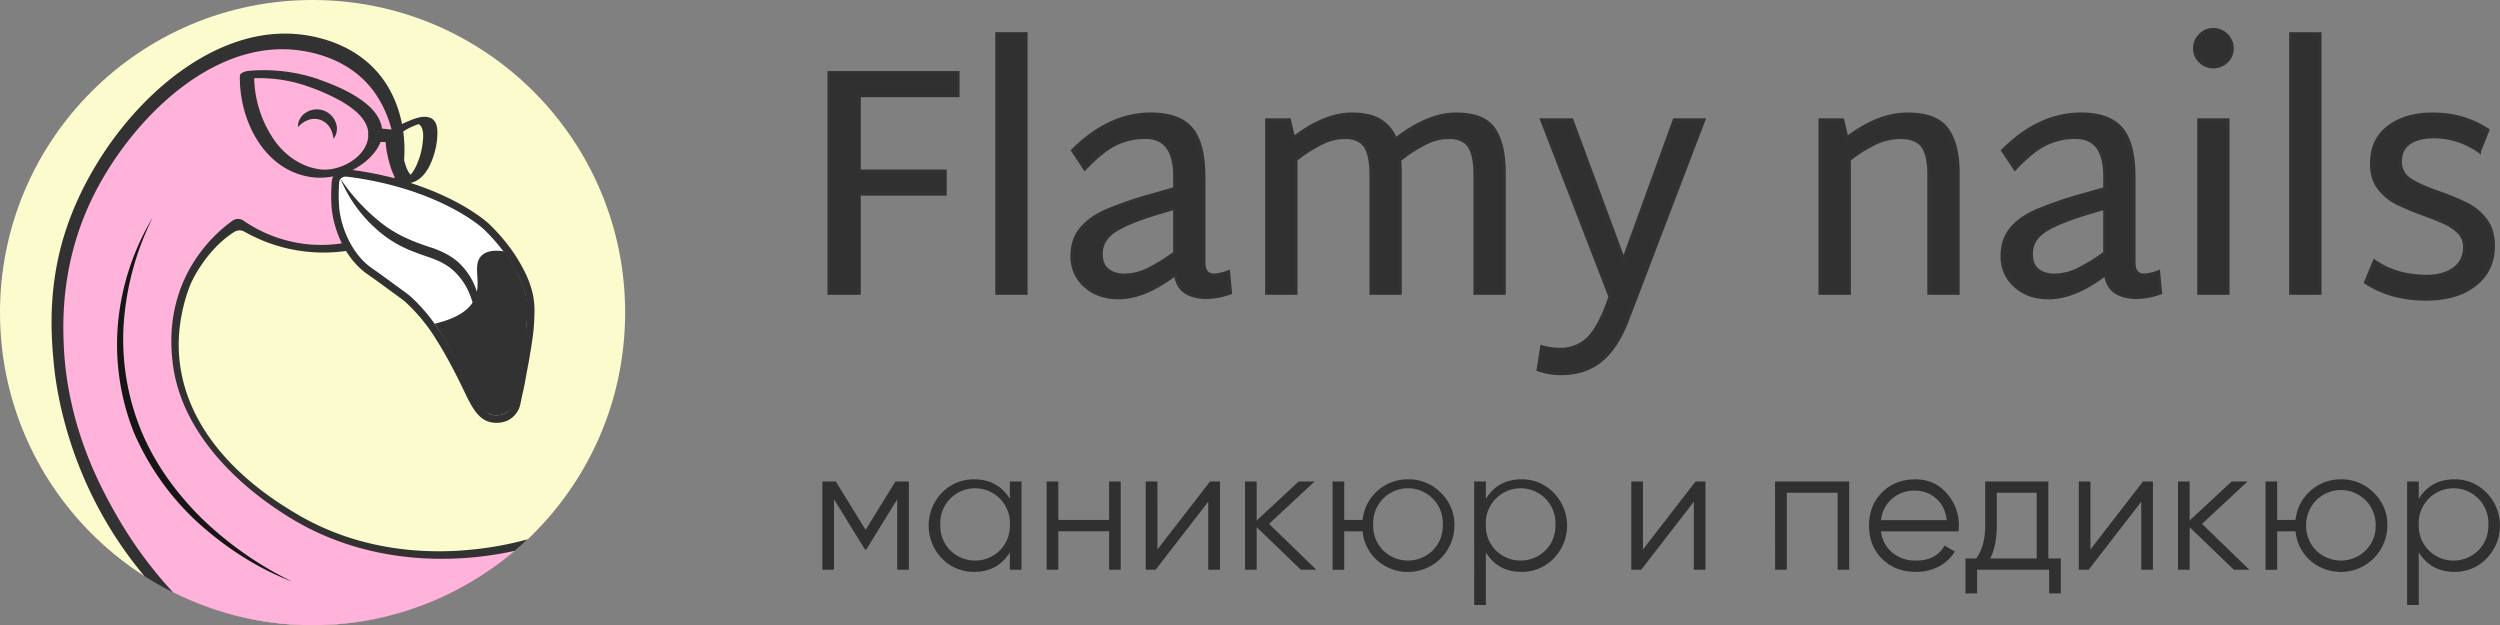 <?xml version="1.0" encoding="UTF-8"?> <svg xmlns="http://www.w3.org/2000/svg" viewBox="0 0 1433.91 358.56"><rect x="0" y="0" width="1433.91" height="358.56" fill="#808080" stroke="none"/> <defs> <style>.cls-1,.cls-2{fill:#303030;}.cls-1{stroke:#323232;stroke-miterlimit:10;stroke-width:2px;}.cls-3{fill:#fcfbcd;}.cls-4{fill:#323232;}.cls-5{fill:#ffb2da;}.cls-6{fill:#161616;}.cls-7{fill:#fff;}</style> </defs> <g id="Слой_2" data-name="Слой 2"> <g id="Слой_1-2" data-name="Слой 1"> <path class="cls-1" d="M492.71,54.76V98.23H542v13H492.71V168.1H475.62V41.75h73.76v13Z"></path> <path class="cls-1" d="M571.86,19.45H588.4V168.1H571.86Z"></path> <path class="cls-1" d="M705.64,167.91a42.49,42.49,0,0,1-13.37,2.6q-7.44,0-12.17-3t-5.85-10.4q-17.67,13.56-32.71,13.56-11.7,0-19.14-6.78a22,22,0,0,1-7.43-17q0-9.48,5.21-15.7t14.58-10.31a218.57,218.57,0,0,1,25.36-8.73l13.75-3.91V101q0-22.29-16.9-22.29a38.43,38.43,0,0,0-17.1,3.81q-7.8,3.81-17.65,14.21l-6.87-10.4q20.8-20.8,44.77-20.82,16,0,23.14,8.37t7.15,27.86v48.51q0,4.08,1.49,5.85a5.71,5.71,0,0,0,4.64,1.76,26,26,0,0,0,8-1.85Zm-70.41-13c2.47,2,5.76,3,9.84,3a31,31,0,0,0,13.1-3.15,97.51,97.51,0,0,0,15.7-9.67V119.24l-10.59,3.15q-17.65,5.4-24.71,10.41t-7.06,12.82Q631.51,151.94,635.23,154.91Z"></path> <path class="cls-1" d="M856.8,74.09q5.85,8.53,5.85,24.89V168.1H846.12V100.46q0-11.7-3.44-16.72t-11.8-5A30.09,30.09,0,0,0,817.69,82a88.18,88.18,0,0,0-15.05,9.75A50.68,50.68,0,0,1,803,99V168.1H786.47V100.46q0-11.7-3.44-16.72t-11.79-5a30.29,30.29,0,0,0-13,3.16,83,83,0,0,0-15.05,9.66V168.1H726.64V68.88h12.82l2.42,10.41q17.83-13.76,33.63-13.76,10.22,0,16.16,3.72A21.7,21.7,0,0,1,800.41,80Q819,65.54,835.15,65.53,850.95,65.53,856.8,74.09Z"></path> <path class="cls-1" d="M977.11,68.88,934,181.85q-6.32,17.1-15.61,24.71t-22.66,7.62A37.78,37.78,0,0,1,882.35,212l2-13a40,40,0,0,0,10.22,1.48,22.76,22.76,0,0,0,15.61-5.57q6.31-5.58,11.89-20.44l1.49-4.28L884.39,68.88h17.1l29.73,80.27,29.17-80.27Z"></path> <path class="cls-1" d="M1116.74,74.18Q1123,82.82,1123,99V168.1h-16.54V100.46q0-11.7-3.72-16.72t-12.82-5A33.83,33.83,0,0,0,1076,81.89a76.8,76.8,0,0,0-15.42,9.66V168.1H1044V68.88h12.82l2.42,10.41q18-13.76,34.93-13.76Q1110.5,65.53,1116.74,74.18Z"></path> <path class="cls-1" d="M1239.09,167.91a42.49,42.49,0,0,1-13.37,2.6q-7.44,0-12.17-3t-5.85-10.4Q1190,170.7,1175,170.7q-11.7,0-19.14-6.78a22,22,0,0,1-7.43-17q0-9.48,5.21-15.7t14.58-10.31a218.57,218.57,0,0,1,25.36-8.73l13.75-3.91V101q0-22.29-16.9-22.29a38.43,38.43,0,0,0-17.1,3.81q-7.8,3.81-17.65,14.21l-6.88-10.4q20.81-20.8,44.78-20.82,16,0,23.14,8.37t7.15,27.86v48.51q0,4.08,1.49,5.85a5.71,5.71,0,0,0,4.64,1.76,26,26,0,0,0,8-1.85Zm-70.41-13c2.47,2,5.76,3,9.84,3a31,31,0,0,0,13.1-3.15,97.51,97.51,0,0,0,15.7-9.67V119.24l-10.59,3.15q-17.65,5.4-24.71,10.41T1165,145.62Q1165,151.94,1168.68,154.91Z"></path> <path class="cls-1" d="M1262,35.16a9.85,9.85,0,0,1-3.16-7.34A10.35,10.35,0,0,1,1262,20.2a10.16,10.16,0,0,1,7.43-3.16,10.79,10.79,0,0,1,10.78,10.78,9.89,9.89,0,0,1-3.16,7.34,10.57,10.57,0,0,1-7.62,3.06A10.33,10.33,0,0,1,1262,35.16Zm-.74,33.72h16.53V168.1h-16.53Z"></path> <path class="cls-1" d="M1314,19.45h16.54V168.1H1314Z"></path> <path class="cls-1" d="M1372.5,169a59.1,59.1,0,0,1-15.6-7.06l5-12.07q12.45,8.73,30.1,8.73,9.66,0,15.7-4.46t6-12.64a11.29,11.29,0,0,0-3-7.9,24.47,24.47,0,0,0-7.34-5.39q-4.37-2.13-12.36-5.1a150.28,150.28,0,0,1-16-6.6,30.11,30.11,0,0,1-10.4-8.55q-4.28-5.47-4.27-14,0-13.74,9.75-21.08t25.18-7.35q17.84,0,31.58,9.11l-4.83,12.08a44.77,44.77,0,0,0-26.38-8.36q-8.55,0-13.75,3.53t-5.2,10.77a11.84,11.84,0,0,0,5.57,10.41q5.58,3.72,16.91,7.62a135.28,135.28,0,0,1,16,6.69,30.85,30.85,0,0,1,10.5,8.91q4.35,5.76,4.36,14.68,0,14-10.4,22.21T1392,171.44A70.67,70.67,0,0,1,1372.5,169Z"></path> <path class="cls-2" d="M513.6,276.15h7.69v50.63h-6.68v-40.4l-17.72,28.76h-.81l-17.72-28.76v40.4h-6.69V276.15h7.7l17.11,27.75Z"></path> <path class="cls-2" d="M579.22,286.08v-9.93h6.68v50.63h-6.68v-9.93q-7,11.16-20.46,11.15a25.27,25.27,0,0,1-18.53-7.7,27.17,27.17,0,0,1,0-37.67,25.27,25.27,0,0,1,18.53-7.7Q572.23,274.93,579.22,286.08Zm-34.13,29.66a20.28,20.28,0,0,0,28.36,0,19.85,19.85,0,0,0,5.77-14.28,20,20,0,1,0-39.9,0A19.81,19.81,0,0,0,545.09,315.74Z"></path> <path class="cls-2" d="M636.13,298.23V276.15h6.68v50.63h-6.68V304.71H607v22.07h-6.68V276.15H607v22.08Z"></path> <path class="cls-2" d="M663.88,315.14l30.17-39h5.68v50.63H693v-39l-30.18,39h-5.67V276.15h6.69Z"></path> <path class="cls-2" d="M727.87,300.46,755,326.78H746.1l-25.32-24.4v24.4H714.1V276.15h6.68v22.38l24.11-22.38H754Z"></path> <path class="cls-2" d="M807.57,274.93a25.63,25.63,0,0,1,18.84,7.7,25.25,25.25,0,0,1,7.79,18.83,26.69,26.69,0,0,1-44.25,20,25.44,25.44,0,0,1-8.4-16.7H771v22.07h-6.68V276.15H771v22.08h10.54a25.91,25.91,0,0,1,26-23.3Zm-14.18,40.81a20.28,20.28,0,0,0,28.36,0,19.81,19.81,0,0,0,5.77-14.28,20,20,0,1,0-39.9,0A19.81,19.81,0,0,0,793.39,315.74Z"></path> <path class="cls-2" d="M872.68,274.93a25,25,0,0,1,18.44,7.7,26.91,26.91,0,0,1,0,37.67,25,25,0,0,1-18.44,7.7q-13.45,0-20.45-11.15V347h-6.68V276.15h6.68v9.93Q859.22,274.92,872.68,274.93ZM858,315.74a20.28,20.28,0,0,0,28.36,0,19.81,19.81,0,0,0,5.77-14.28,20,20,0,1,0-39.9,0A19.81,19.81,0,0,0,858,315.74Z"></path> <path class="cls-2" d="M942.35,315.14l30.18-39h5.67v50.63h-6.68v-39l-30.18,39h-5.67V276.15h6.68Z"></path> <path class="cls-2" d="M1018.1,276.15h42.54v50.63H1054V282.63h-29.16v44.15h-6.69Z"></path> <path class="cls-2" d="M1098.41,274.93q11.34,0,18.12,8a27.32,27.32,0,0,1,7,18.74c0,.34-.06,1.38-.2,3.13h-44.46a18.37,18.37,0,0,0,6.49,12.16,20.61,20.61,0,0,0,13.67,4.56q11.54,0,16.3-8.61l5.88,3.44a23.42,23.42,0,0,1-9.17,8.56,27.65,27.65,0,0,1-13.12,3.09q-11.94,0-19.44-7.49T1072,301.46q0-11.44,7.39-18.93T1098.41,274.93Zm0,6.48a19.33,19.33,0,0,0-13.22,4.67,19.06,19.06,0,0,0-6.33,12.24h37.78q-1.12-8.08-6.18-12.45A18.14,18.14,0,0,0,1098.41,281.41Z"></path> <path class="cls-2" d="M1174.86,276.15V320.3H1182v20.05h-6.68V326.78H1134v13.57h-6.68V320.3h6.18q5.16-6.89,5.16-19.14v-25Zm-33.31,44.15h26.63V282.63h-22.89v18.53Q1145.29,312.9,1141.55,320.3Z"></path> <path class="cls-2" d="M1199,315.14l30.17-39h5.68v50.63h-6.69v-39l-30.18,39h-5.67V276.15H1199Z"></path> <path class="cls-2" d="M1263,300.46l27.14,26.32h-8.91l-25.32-24.4v24.4h-6.68V276.15h6.68v22.38l24.1-22.38h9.12Z"></path> <path class="cls-2" d="M1342.67,274.93a25.62,25.62,0,0,1,18.83,7.7,25.22,25.22,0,0,1,7.8,18.83,26.69,26.69,0,0,1-44.25,20,25.5,25.5,0,0,1-8.41-16.7h-10.53v22.07h-6.69V276.15h6.69v22.08h10.53a25.93,25.93,0,0,1,26-23.3Zm-14.18,40.81a20.27,20.27,0,0,0,28.35,0,19.81,19.81,0,0,0,5.77-14.28,19.95,19.95,0,1,0-39.89,0A19.81,19.81,0,0,0,1328.49,315.74Z"></path> <path class="cls-2" d="M1407.78,274.93a24.94,24.94,0,0,1,18.43,7.7,26.89,26.89,0,0,1,0,37.67,24.94,24.94,0,0,1-18.43,7.7q-13.47,0-20.46-11.15V347h-6.68V276.15h6.68v9.93Q1394.31,274.92,1407.78,274.93Zm-14.68,40.81a20.27,20.27,0,0,0,28.35,0,19.81,19.81,0,0,0,5.77-14.28,20,20,0,1,0-39.9,0A19.82,19.82,0,0,0,1393.1,315.74Z"></path> <circle class="cls-3" cx="179.28" cy="179.28" r="179.28"></circle> <path class="cls-4" d="M302.6,309.33c-14.47,4-76.32,19.38-133.63-15.26-13.58-8.2-60.55-36.85-66-87.33-2.36-21.94,4.9-40.26,6.3-43.68,0,0,8-19,24.75-29.83a6.73,6.73,0,0,1,3.53-1.12,5.58,5.58,0,0,1,2.57.73,92.11,92.11,0,0,0,62.95,10.35,60.87,60.87,0,0,0,15.54-14.52c18.09-24.26,18.42-64.17-2.51-87.7-16-18-39.22-21-47.32-21.52-57.27-4-114,56.79-132,115.63-9.57,31.21-7.31,58.71-6,72.67.91,9.92,5,46.93,28,87.89a228.75,228.75,0,0,0,24.21,35,175.77,175.77,0,0,0,25.22,13.32c49.2,21.07,94.14,13.5,106.8,11a176,176,0,0,0,87.55-45.56Z"></path> <path class="cls-5" d="M295.36,315.9c-15.69,3.52-75.16,14.89-130.42-19.81-10.19-6.4-61.17-38.41-66.11-90-.75-7.83-2.38-27.59,8.42-49a85.59,85.59,0,0,1,26-30.44,5.54,5.54,0,0,1,6.45-.07,79.08,79.08,0,0,0,33.56,13.13,78.42,78.42,0,0,0,28.93-1.33,40.78,40.78,0,0,0,11.34-8.22c18.72-19.45,17.59-59.29-2.35-81.7C196.4,31.86,175,29,167.12,28.43,114.63,24.62,66.54,78.88,48.6,123.35c-.49,1.2-1.15,2.85-1.91,4.91-11.26,30.48-10.58,56.91-10.18,68.18,1.66,47.64,21.27,83.15,29.95,98.45a241.64,241.64,0,0,0,32.82,44.88,179.18,179.18,0,0,0,87.31,18.64,177.07,177.07,0,0,0,86.29-26.21A180.89,180.89,0,0,0,295.36,315.9Z"></path> <path class="cls-4" d="M170.88,73a9.36,9.36,0,0,1,4.32-8.24,11.54,11.54,0,0,1,17.41,5.66,9.39,9.39,0,0,1-1.35,9.21,13.89,13.89,0,0,0-2.61-7.24,10.3,10.3,0,0,0-11.41-3.73A13.82,13.82,0,0,0,170.88,73Z"></path> <path class="cls-4" d="M247.33,67.83c-4.07-2.06-9.46.1-13.29,1.75a45.82,45.82,0,0,0-11.75,6.85,2.49,2.49,0,0,0-1.16,2.24c0,1,0,2,.08,2.93a48.65,48.65,0,0,0,.9,6.69,70.06,70.06,0,0,0,1.94,7.54c.87,2.65,2,5.67,4,7.65,2.53,2.45,6.44,2,9.48.82,7-2.84,10.51-11.7,12.17-18.52a41.7,41.7,0,0,0,1.18-9c.05-3-.27-6.87-3.06-8.62-1.56-1-3.76-.52-5.38.13-.55.22-3.78,2-2.29,2.92,3.07,1.93,2.68,7,2.35,10.09A42.7,42.7,0,0,1,239,94.53a24.33,24.33,0,0,1-3.72,6.06c-.17.19-.55.59-.63.66s-.37.27-.52.42c.36-.36.17,0,0,0,.33-.1.62-.28,1-.36a12,12,0,0,0,1.75-.16c.27-.14.28.42,0,0-.1-.16-.2-.08-.28-.12-3-1.8-4.11-6.72-5-9.81A55.17,55.17,0,0,1,229.35,76l-.87,1.56a31.2,31.2,0,0,1,6.83-4.42c1.45-.68,2.94-1.32,4.45-1.86a.93.93,0,0,1,.6-.13c-.77-.16.25.27.36.32,1.63.83,4.31,0,5.78-.88C247.6,70,249,68.68,247.33,67.83Z"></path> <path class="cls-4" d="M218.68,81.41A15.64,15.64,0,0,0,226.46,80a3.57,3.57,0,0,0,2.3-3.2A2.85,2.85,0,0,0,226,74.46L218,73.65l-1.16-.11a6,6,0,0,0-2.71.36,4.7,4.7,0,0,0-2.15,1.43,3.47,3.47,0,0,0-.71,1.56,2.35,2.35,0,0,0,1,2.12,12.9,12.9,0,0,0,6.45,2.4,6.16,6.16,0,0,0,3.25-.55,4.45,4.45,0,0,0,2.1-2,2.31,2.31,0,0,0-.19-2.34,3.43,3.43,0,0,0-2.35-1.23,9.48,9.48,0,0,1-1.4-.22l.95.23a10.1,10.1,0,0,1-2.07-.77l.8.41a8.73,8.73,0,0,1-1.23-.77L214,79.65l8.08.81,1.16.12L222.78,75l-.69.29,1.06-.4a9.26,9.26,0,0,1-1.64.45l1.12-.19a9.54,9.54,0,0,1-1.69.12l1.06,0-.51,0a6.13,6.13,0,0,0-3.24.56,4.35,4.35,0,0,0-2.1,2,2.33,2.33,0,0,0,.18,2.35A3.44,3.44,0,0,0,218.68,81.41Z"></path> <path class="cls-4" d="M182.43,45.36a97.26,97.26,0,0,0-40.17-4.68c-1.2.1-4.64,1.1-4.68,2.76-.47,24.82,13.28,53.58,40,58,13.92,2.29,30.36-3.81,38.44-15.7,6.68-9.82,2.28-19.69-6.2-26.45-8-6.42-17.77-10.51-27.42-13.89a7,7,0,0,0-5.82.78c-.92.59-2.65,2.49-.73,3.16A113.54,113.54,0,0,1,196,58.23c6.81,4,15.56,10.44,15.27,19.3-.41,12.53-16.4,21-27.51,19.63C172.89,95.84,163.18,89,157.13,80.1a65,65,0,0,1-11.34-37.71l-4.67,2.76a84.73,84.73,0,0,1,34.76,4.15,7,7,0,0,0,5.81-.79C182.6,47.94,184.36,46,182.43,45.36Z"></path> <path class="cls-6" d="M167.58,333.6c-19.82-7.59-38-19.39-53.84-33.65a151.36,151.36,0,0,1-37-52,136.74,136.74,0,0,1-9-63.17,143.48,143.48,0,0,1,19.94-60.19A161.43,161.43,0,0,0,71,185a137.78,137.78,0,0,0,9.69,61.3c7.84,19.35,20.35,36.58,35.28,51.26A201.17,201.17,0,0,0,167.58,333.6Z"></path> <path class="cls-7" d="M198.8,99.2a5.69,5.69,0,0,0-6.37,5.1c-.07.88-.14,1.8-.19,2.77a89.39,89.39,0,0,0,.23,12.87c.87,8.3,5.22,23.84,17.21,33.84,2,1.66,1.92,1.27,14.37,10.41,5.51,4,8.31,6,9.51,7.06,9.61,8.53,15.44,17.61,19,23.26,6,9.4,12.23,22,14.24,26.17,4.66,9.61,8,17.63,14.73,19.3a13.81,13.81,0,0,0,8.46-.63,11.89,11.89,0,0,0,5.07-4.66c1-1.7,1.25-3,1.91-6.34.59-3,1.37-5.9,1.9-8.88,2.29-12.74,2-10.44,2.75-15,1.53-9.37,2.29-14,2.54-19,.33-6.67.56-11.17-.85-17.13a57.7,57.7,0,0,0-5.71-14.17A85.31,85.31,0,0,0,291.29,144a110.27,110.27,0,0,0-12.48-14.17c-4.28-4-23.56-18.69-58.58-26.86A194.23,194.23,0,0,0,198.8,99.2Z"></path> <path class="cls-4" d="M284.79,242.52a15.48,15.48,0,0,1-3.74-.45c-7.19-1.77-10.81-9.32-15-18.07-.37-.78-.76-1.58-1.15-2.39-1.26-2.61-7.89-16.13-14.12-25.94a101.4,101.4,0,0,0-18.63-22.81c-.76-.67-2.35-1.83-5-3.75-1.22-.88-2.67-1.94-4.37-3.19-7-5.12-10-7.26-11.68-8.41a32.13,32.13,0,0,1-2.79-2.08c-14.89-12.41-17.59-31.55-18-35.26A90.15,90.15,0,0,1,190.1,107c.05-1,.11-1.94.19-2.84a7.62,7.62,0,0,1,2.81-5.32,8,8,0,0,1,6-1.73h0a197,197,0,0,1,21.67,3.78c39.83,9.29,58.77,26.64,59.56,27.38A111.48,111.48,0,0,1,293,142.71a89.65,89.65,0,0,1,6.51,10.41,59.6,59.6,0,0,1,5.89,14.68c1.48,6.25,1.24,11.07.91,17.73-.26,5.09-1,9.83-2.57,19.27-.35,2.19-.48,2.83-.75,4.25s-.8,4.09-2,10.8c-.32,1.74-.71,3.47-1.09,5.14-.29,1.26-.57,2.52-.82,3.78l-.14.68c-.59,3-.88,4.45-2,6.36a14,14,0,0,1-6,5.48A15.53,15.53,0,0,1,284.79,242.52ZM198.13,101.31a3.66,3.66,0,0,0-2.31.82,3.4,3.4,0,0,0-1.25,2.35c-.07.86-.13,1.76-.18,2.71a86.65,86.65,0,0,0,.22,12.53c1,9.45,5.89,23.61,16.45,32.41a30.66,30.66,0,0,0,2.5,1.86c1.66,1.16,4.75,3.31,11.77,8.47l4.35,3.17c2.84,2.07,4.4,3.21,5.31,4,10,8.89,16.13,18.53,19.41,23.71,6.19,9.77,12.56,22.66,14.36,26.38.4.81.78,1.61,1.16,2.4,3.88,8.08,6.94,14.47,12.15,15.75a11.77,11.77,0,0,0,7-.49,9.71,9.71,0,0,0,4.14-3.82c.77-1.26,1-2.27,1.5-5l.14-.68c.26-1.3.55-2.6.85-3.89.37-1.63.75-3.31,1.05-4.95,1.21-6.74,1.71-9.32,2-10.86.27-1.38.39-2,.74-4.12,1.51-9.28,2.27-13.94,2.51-18.8.33-6.54.55-10.86-.79-16.53a56,56,0,0,0-5.52-13.66,83.61,83.61,0,0,0-6.19-9.89,107.42,107.42,0,0,0-12.2-13.86c-.75-.7-18.87-17.3-57.6-26.33a190.64,190.64,0,0,0-21.19-3.7h0A3,3,0,0,0,198.13,101.31Z"></path> <path class="cls-4" d="M249.34,185.66c2.79,4.24,5.61,8.8,8.39,13.69,3.66,6.41,6.8,12.59,9.51,18.44h0a54.43,54.43,0,0,0,8,15.57,12.72,12.72,0,0,0,8.6,4.82,11.64,11.64,0,0,0,5.33-.82h0a10.84,10.84,0,0,0,4.71-4.18c.58-.89,1-1.8,2-6.15.67-2.77,1.22-5.3,1.68-7.83,1.5-8.36,1.75-9.37,2-11,0,0,.2-1.09.38-2.22,1.2-7.46,1.76-13.61,2-17.55.53-8,.79-11.94.32-15.23a52.26,52.26,0,0,0-4.86-15.26,69.57,69.57,0,0,0-8.38-13.78c-3.78-.59-9.41-.86-12.81,2.47-5.54,5.43.21,15.18-3.81,24.4C270.36,175.9,264.9,182,249.34,185.66Z"></path> <path class="cls-4" d="M195.24,102.45a109.84,109.84,0,0,0,22.94,25c8.82,7.18,18.83,11.28,30,14.81,5.48,2,11.34,4.74,15.76,9.19A38.87,38.87,0,0,1,273.44,167c3.83,11.52,3.29,23.54,1.34,34.87-.2-11.51-1.26-23.1-5.45-33.32a37.05,37.05,0,0,0-9.09-13.19c-3.88-3.62-8.67-5.93-14-7.75s-11-3.76-16.32-6.49a67.07,67.07,0,0,1-14.61-10.21A79.24,79.24,0,0,1,195.24,102.45Z"></path> </g> </g> </svg> 